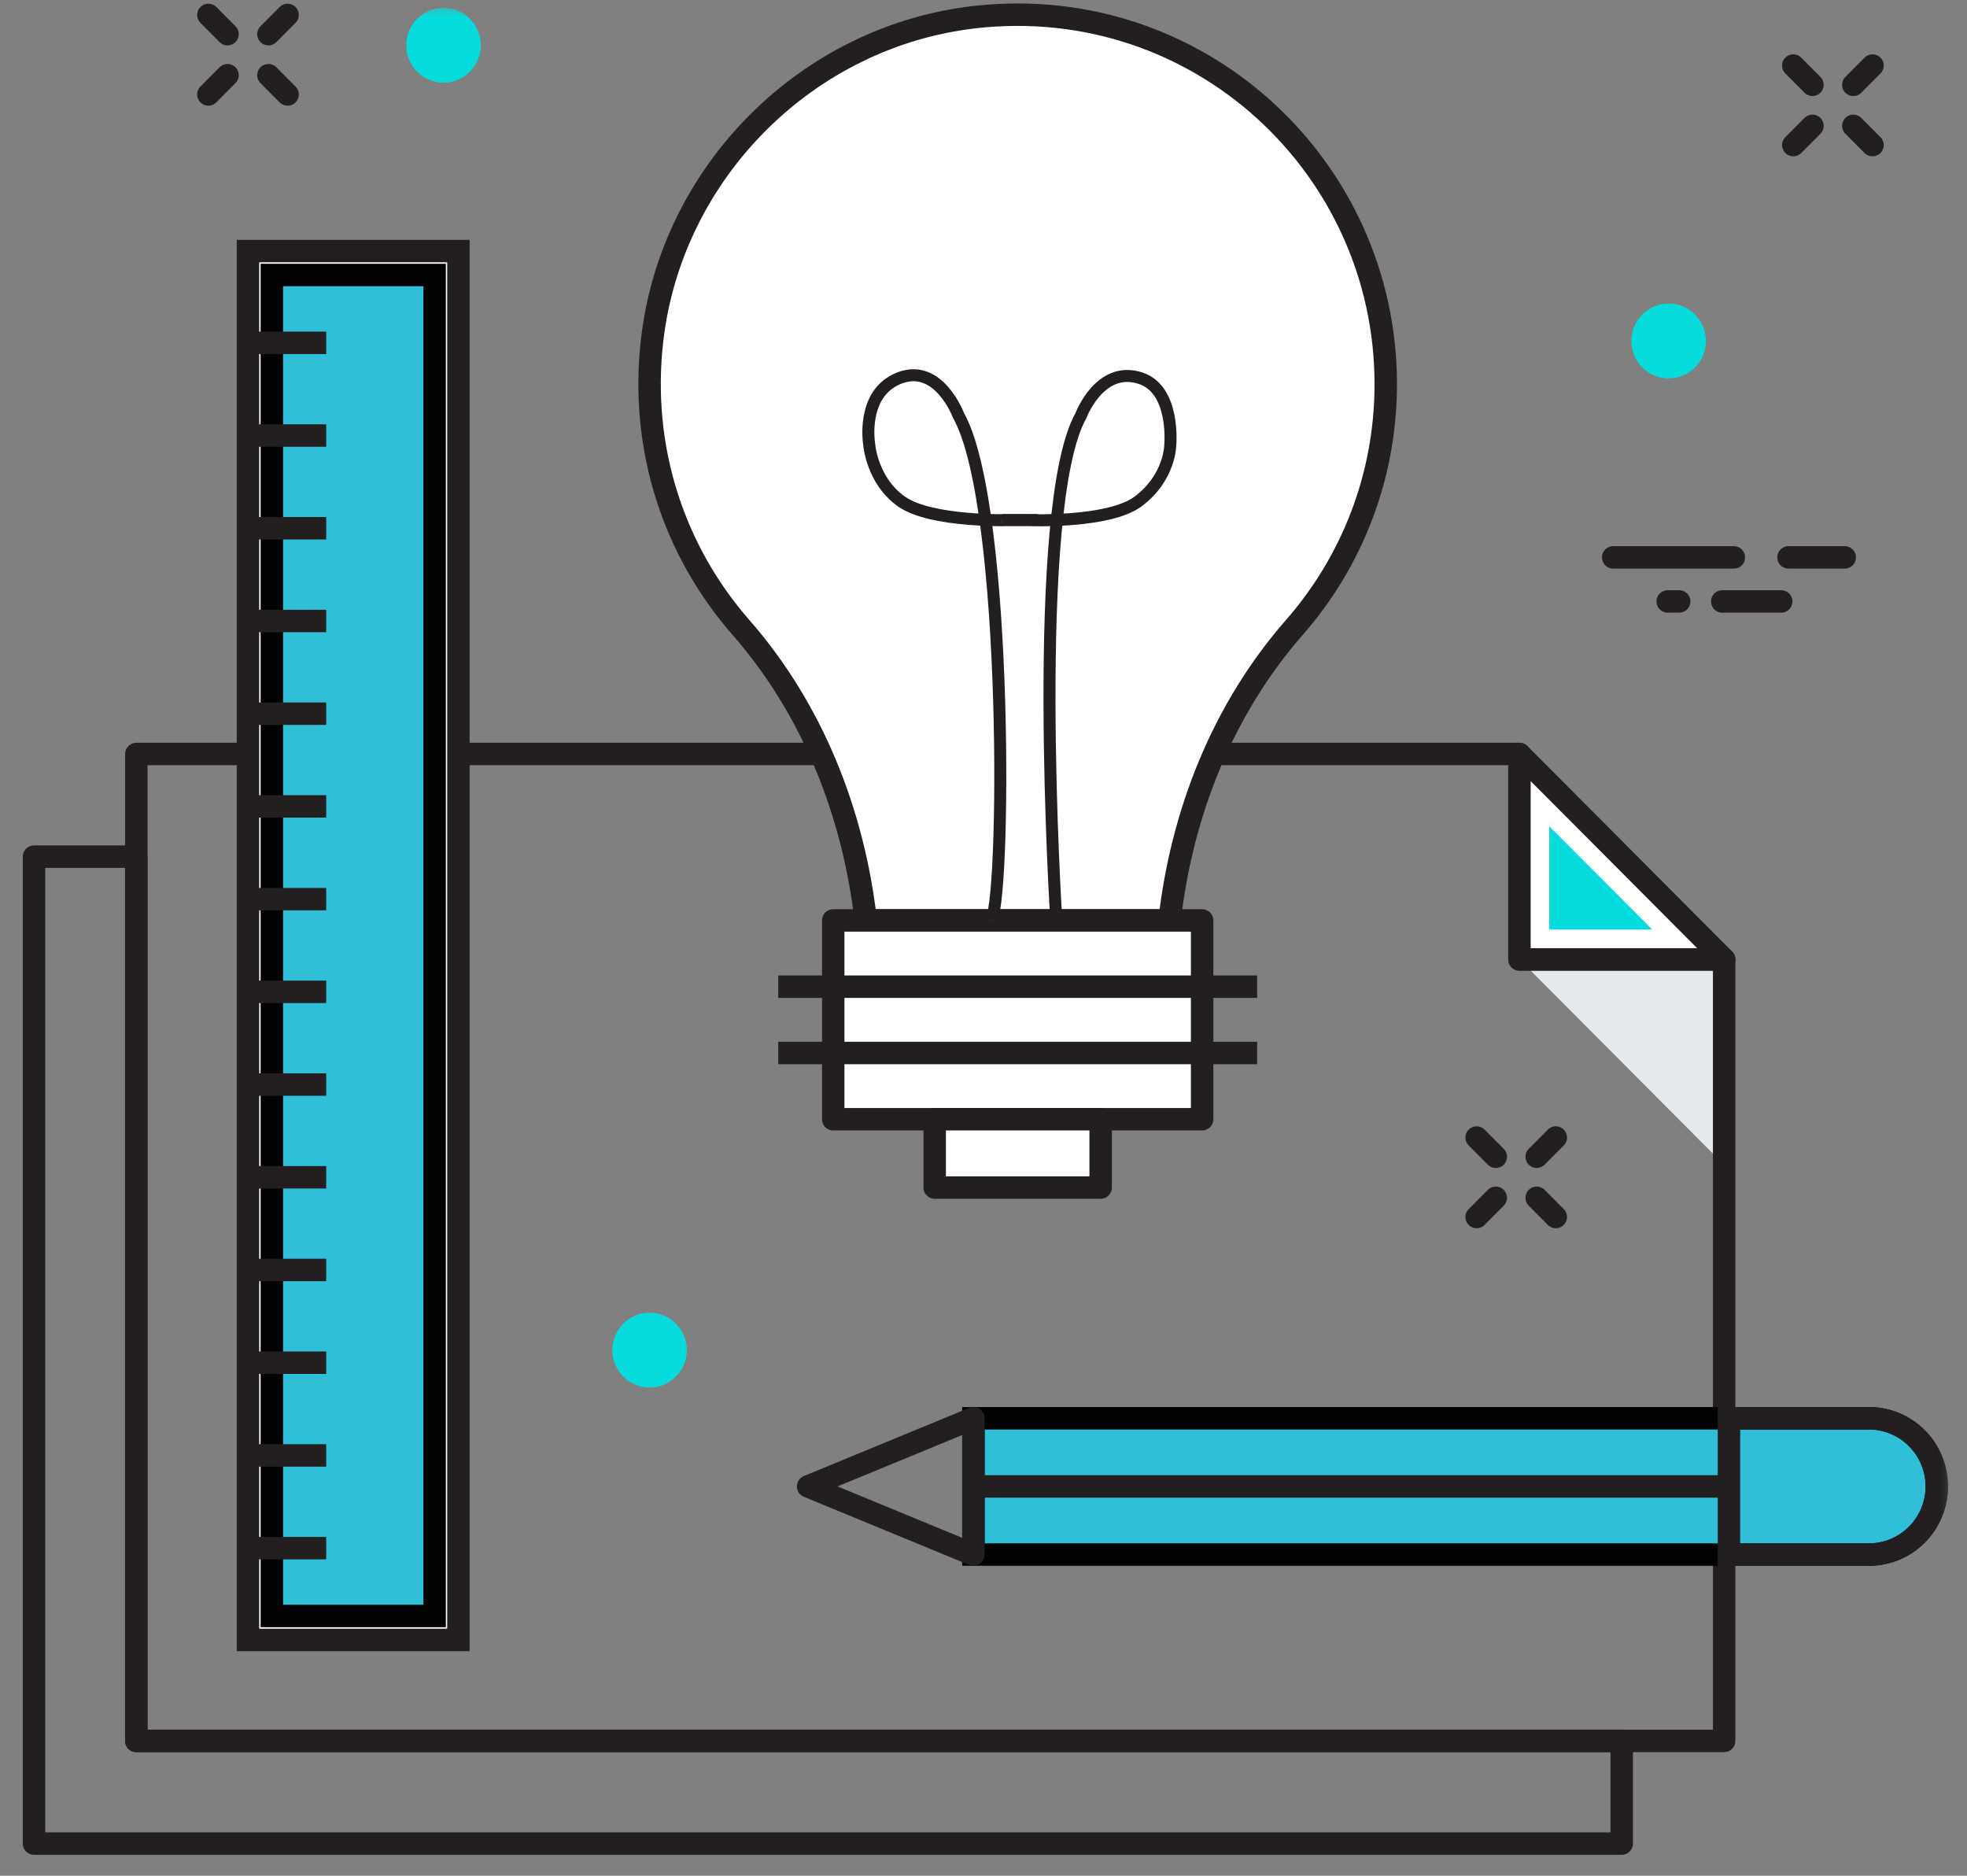 <svg xmlns="http://www.w3.org/2000/svg" xmlns:xlink="http://www.w3.org/1999/xlink" width="86" height="82" viewBox="0 0 86 82">
  <rect x="0" y="0" width="86" height="82" fill="#808080" stroke="none"/>
  <defs>
    <polygon id="icon-4-a" points="0 81.847 84.167 81.847 84.167 .919 0 .919"/>
  </defs>
  <g fill="none" fill-rule="evenodd" transform="translate(1 -1)">
    <polygon fill="#E5E8ED" points="65.433 42.94 74.206 51.745 74.206 42.94"/>
    <path stroke="#231F20" stroke-linecap="round" stroke-width=".981" d="M80.868 3.866L80.03 4.708M78.243 6.501L77.405 7.342M80.868 7.343L80.03 6.501M78.243 4.708L77.405 3.866M11.573 1.653L10.736 2.494M8.948 4.287L8.111 5.129M11.573 5.129L10.736 4.287M8.948 2.494L8.111 1.653"/>
    <path stroke="#231F20" stroke-linecap="round" stroke-linejoin="round" stroke-width=".981" d="M69.531 25.366L74.805 25.366M74.299 27.292L76.877 27.292M77.196 25.366L79.654 25.366M71.915 27.292L72.417 27.292"/>
    <polygon stroke="#231F20" stroke-linejoin="round" stroke-width=".981" points="4.958 38.448 .487 38.448 .487 81.592 69.905 81.592 69.905 77.104 4.958 77.104"/>
    <polygon stroke="#231F20" stroke-linejoin="round" stroke-width=".981" points="4.961 33.96 65.433 33.96 65.433 42.94 74.382 42.94 74.382 77.104 4.961 77.104"/>
    <polygon fill="#FFF" points="74.382 42.94 65.433 42.94 65.433 33.96"/>
    <polygon stroke="#231F20" stroke-linejoin="round" stroke-width=".981" points="74.382 42.94 65.433 42.94 65.433 33.96"/>
    <polygon fill="#07DCDC" points="66.735 41.633 66.735 37.117 71.235 41.633"/>
    <g transform="translate(0 .234)">
      <path fill="#FFF" d="M36.852,41.003 C36.312,36.287 34.516,31.759 31.39,28.189 C28.521,24.909 26.956,20.456 27.512,15.631 C28.362,8.266 34.307,2.331 41.651,1.511 C51.364,0.429 59.587,8.03 59.587,17.559 C59.587,21.635 58.078,25.355 55.592,28.193 C52.469,31.761 50.671,36.288 50.135,41.003 L36.852,41.003 Z"/>
      <path stroke="#231F20" stroke-linejoin="round" stroke-width=".981" d="M36.852,41.003 L50.135,41.003 C50.671,36.288 52.469,31.761 55.592,28.193 C58.078,25.355 59.587,21.635 59.587,17.559 C59.587,8.03 51.364,0.429 41.651,1.511 C34.307,2.331 28.362,8.266 27.512,15.631 C26.956,20.456 28.521,24.909 31.39,28.189 C34.516,31.759 36.312,36.287 36.852,41.003 Z"/>
      <polygon fill="#FFF" points="51.559 41.003 41.559 41.003 35.43 41.003 35.43 49.693 51.559 49.693"/>
      <polygon stroke="#231F20" stroke-linejoin="round" stroke-width=".981" points="51.559 41.003 41.559 41.003 35.43 41.003 35.43 49.693 51.559 49.693"/>
      <g transform="translate(32.162 43.806)">
        <path fill="#FFF" d="M0.863,0.093 L21.801,0.093"/>
        <path stroke="#231F20" stroke-linejoin="round" stroke-width=".981" d="M0.863,0.093 L21.801,0.093"/>
      </g>
      <g transform="translate(32.162 46.111)">
        <path fill="#FFF" d="M0.863,0.686 L21.801,0.686"/>
        <path stroke="#231F20" stroke-linejoin="round" stroke-width=".981" d="M0.863,0.686 L21.801,0.686"/>
      </g>
      <mask id="icon-4-b" fill="#fff">
        <use xlink:href="#icon-4-a"/>
      </mask>
      <polygon fill="#FFF" points="39.866 52.68 47.122 52.68 47.122 49.692 39.866 49.692" mask="url(#icon-4-b)"/>
      <polygon stroke="#231F20" stroke-linejoin="round" stroke-width=".981" points="39.866 52.68 47.122 52.68 47.122 49.692 39.866 49.692" mask="url(#icon-4-b)"/>
      <polygon fill="#FFF" points="9.842 72.456 19.043 72.456 19.043 11.741 9.842 11.741" mask="url(#icon-4-b)"/>
      <polygon stroke="#231F20" stroke-width=".981" points="9.842 72.456 19.043 72.456 19.043 11.741 9.842 11.741" mask="url(#icon-4-b)"/>
      <polygon fill="#30BFD7" points="10.885 71.409 18.002 71.409 18.002 12.787 10.885 12.787" mask="url(#icon-4-b)"/>
      <polygon stroke="#020202" stroke-width=".981" points="10.885 71.409 18.002 71.409 18.002 12.787 10.885 12.787" mask="url(#icon-4-b)"/>
      <path stroke="#231F20" stroke-width=".981" d="M9.842 15.753L13.262 15.753M9.842 19.806L13.262 19.806M9.842 23.859L13.262 23.859M9.842 27.913L13.262 27.913M9.842 31.965L13.262 31.965M9.842 36.018L13.262 36.018M9.842 40.072L13.262 40.072M9.842 44.125L13.262 44.125M9.842 48.177L13.262 48.177M9.842 52.231L13.262 52.231M9.842 56.284L13.262 56.284M9.842 60.337L13.262 60.337M9.842 64.391L13.262 64.391M9.842 68.443L13.262 68.443" mask="url(#icon-4-b)"/>
      <path fill="#30BFD7" d="M80.711,62.766 L41.559,62.766 L41.559,68.725 L80.711,68.725 C82.351,68.725 83.68,67.391 83.68,65.745 C83.68,64.1 82.351,62.766 80.711,62.766" mask="url(#icon-4-b)"/>
      <path stroke="#020202" stroke-width=".981" d="M80.711,62.766 L41.559,62.766 L41.559,68.725 L80.711,68.725 C82.351,68.725 83.68,67.391 83.68,65.745 C83.68,64.1 82.351,62.766 80.711,62.766 Z" mask="url(#icon-4-b)"/>
      <path stroke="#231F20" stroke-width=".981" d="M74.593,68.725 L80.71,68.725 C82.351,68.725 83.68,67.391 83.68,65.745 C83.68,64.1 82.351,62.766 80.71,62.766 L74.593,62.766 L74.593,68.725 Z" mask="url(#icon-4-b)"/>
      <polygon stroke="#231F20" stroke-linejoin="round" stroke-width=".981" points="41.559 68.725 34.332 65.745 41.559 62.766" mask="url(#icon-4-b)"/>
      <path stroke="#231F20" stroke-linejoin="round" stroke-width=".981" d="M41.559,65.745 L74.593,65.745" mask="url(#icon-4-b)"/>
      <path stroke="#231F20" stroke-linecap="round" stroke-width=".981" d="M67.022 50.493L66.185 51.333M64.397 53.127L63.56 53.968M67.022 53.968L66.185 53.128M64.397 51.334L63.56 50.494" mask="url(#icon-4-b)"/>
      <path fill="#07DCDC" d="M73.585 15.672C73.585 16.575 72.856 17.307 71.957 17.307 71.057 17.307 70.328 16.575 70.328 15.672 70.328 14.77 71.057 14.036 71.957 14.036 72.856 14.036 73.585 14.77 73.585 15.672M29.03 59.786C29.03 60.689 28.301 61.421 27.402 61.421 26.502 61.421 25.773 60.689 25.773 59.786 25.773 58.884 26.502 58.152 27.402 58.152 28.301 58.152 29.03 58.884 29.03 59.786M20.021 2.745C20.021 3.648 19.291 4.38 18.392 4.38 17.492 4.38 16.763 3.648 16.763 2.745 16.763 1.842 17.492 1.11 18.392 1.11 19.291 1.11 20.021 1.842 20.021 2.745" mask="url(#icon-4-b)"/>
      <g mask="url(#icon-4-b)">
        <g transform="translate(36.757 17.139)">
          <path fill="#FFF" d="M5.54,23.864 C6.195,23.71 6.381,5.759 4.153,1.794 C4.153,1.794 3.284,-0.539 1.544,0.161 C-0.134,0.833 0.245,3.047 0.245,3.047 C0.245,3.047 0.352,4.625 1.652,5.548 C2.952,6.472 6.419,6.364 6.419,6.364 L7.61,6.364"/>
          <path stroke="#231F20" stroke-linejoin="round" stroke-width=".525" d="M5.54,23.864 C6.195,23.71 6.381,5.759 4.153,1.794 C4.153,1.794 3.284,-0.539 1.544,0.161 C-0.134,0.833 0.245,3.047 0.245,3.047 C0.245,3.047 0.352,4.625 1.652,5.548 C2.952,6.472 6.419,6.364 6.419,6.364 L7.61,6.364"/>
        </g>
      </g>
      <g mask="url(#icon-4-b)">
        <g transform="translate(42.5 17.139)">
          <path fill="#FFF" d="M2.683,23.864 C2.683,23.864 1.531,5.759 3.76,1.794 C3.76,1.794 4.588,-0.426 6.368,0.161 C7.879,0.656 7.668,3.047 7.668,3.047 C7.668,3.047 7.679,4.488 6.26,5.548 C4.983,6.503 1.494,6.364 1.494,6.364 L0.303,6.364"/>
          <path stroke="#231F20" stroke-linejoin="round" stroke-width=".525" d="M2.683,23.864 C2.683,23.864 1.531,5.759 3.76,1.794 C3.76,1.794 4.588,-0.426 6.368,0.161 C7.879,0.656 7.668,3.047 7.668,3.047 C7.668,3.047 7.679,4.488 6.26,5.548 C4.983,6.503 1.494,6.364 1.494,6.364 L0.303,6.364"/>
        </g>
      </g>
    </g>
  </g>
</svg>
